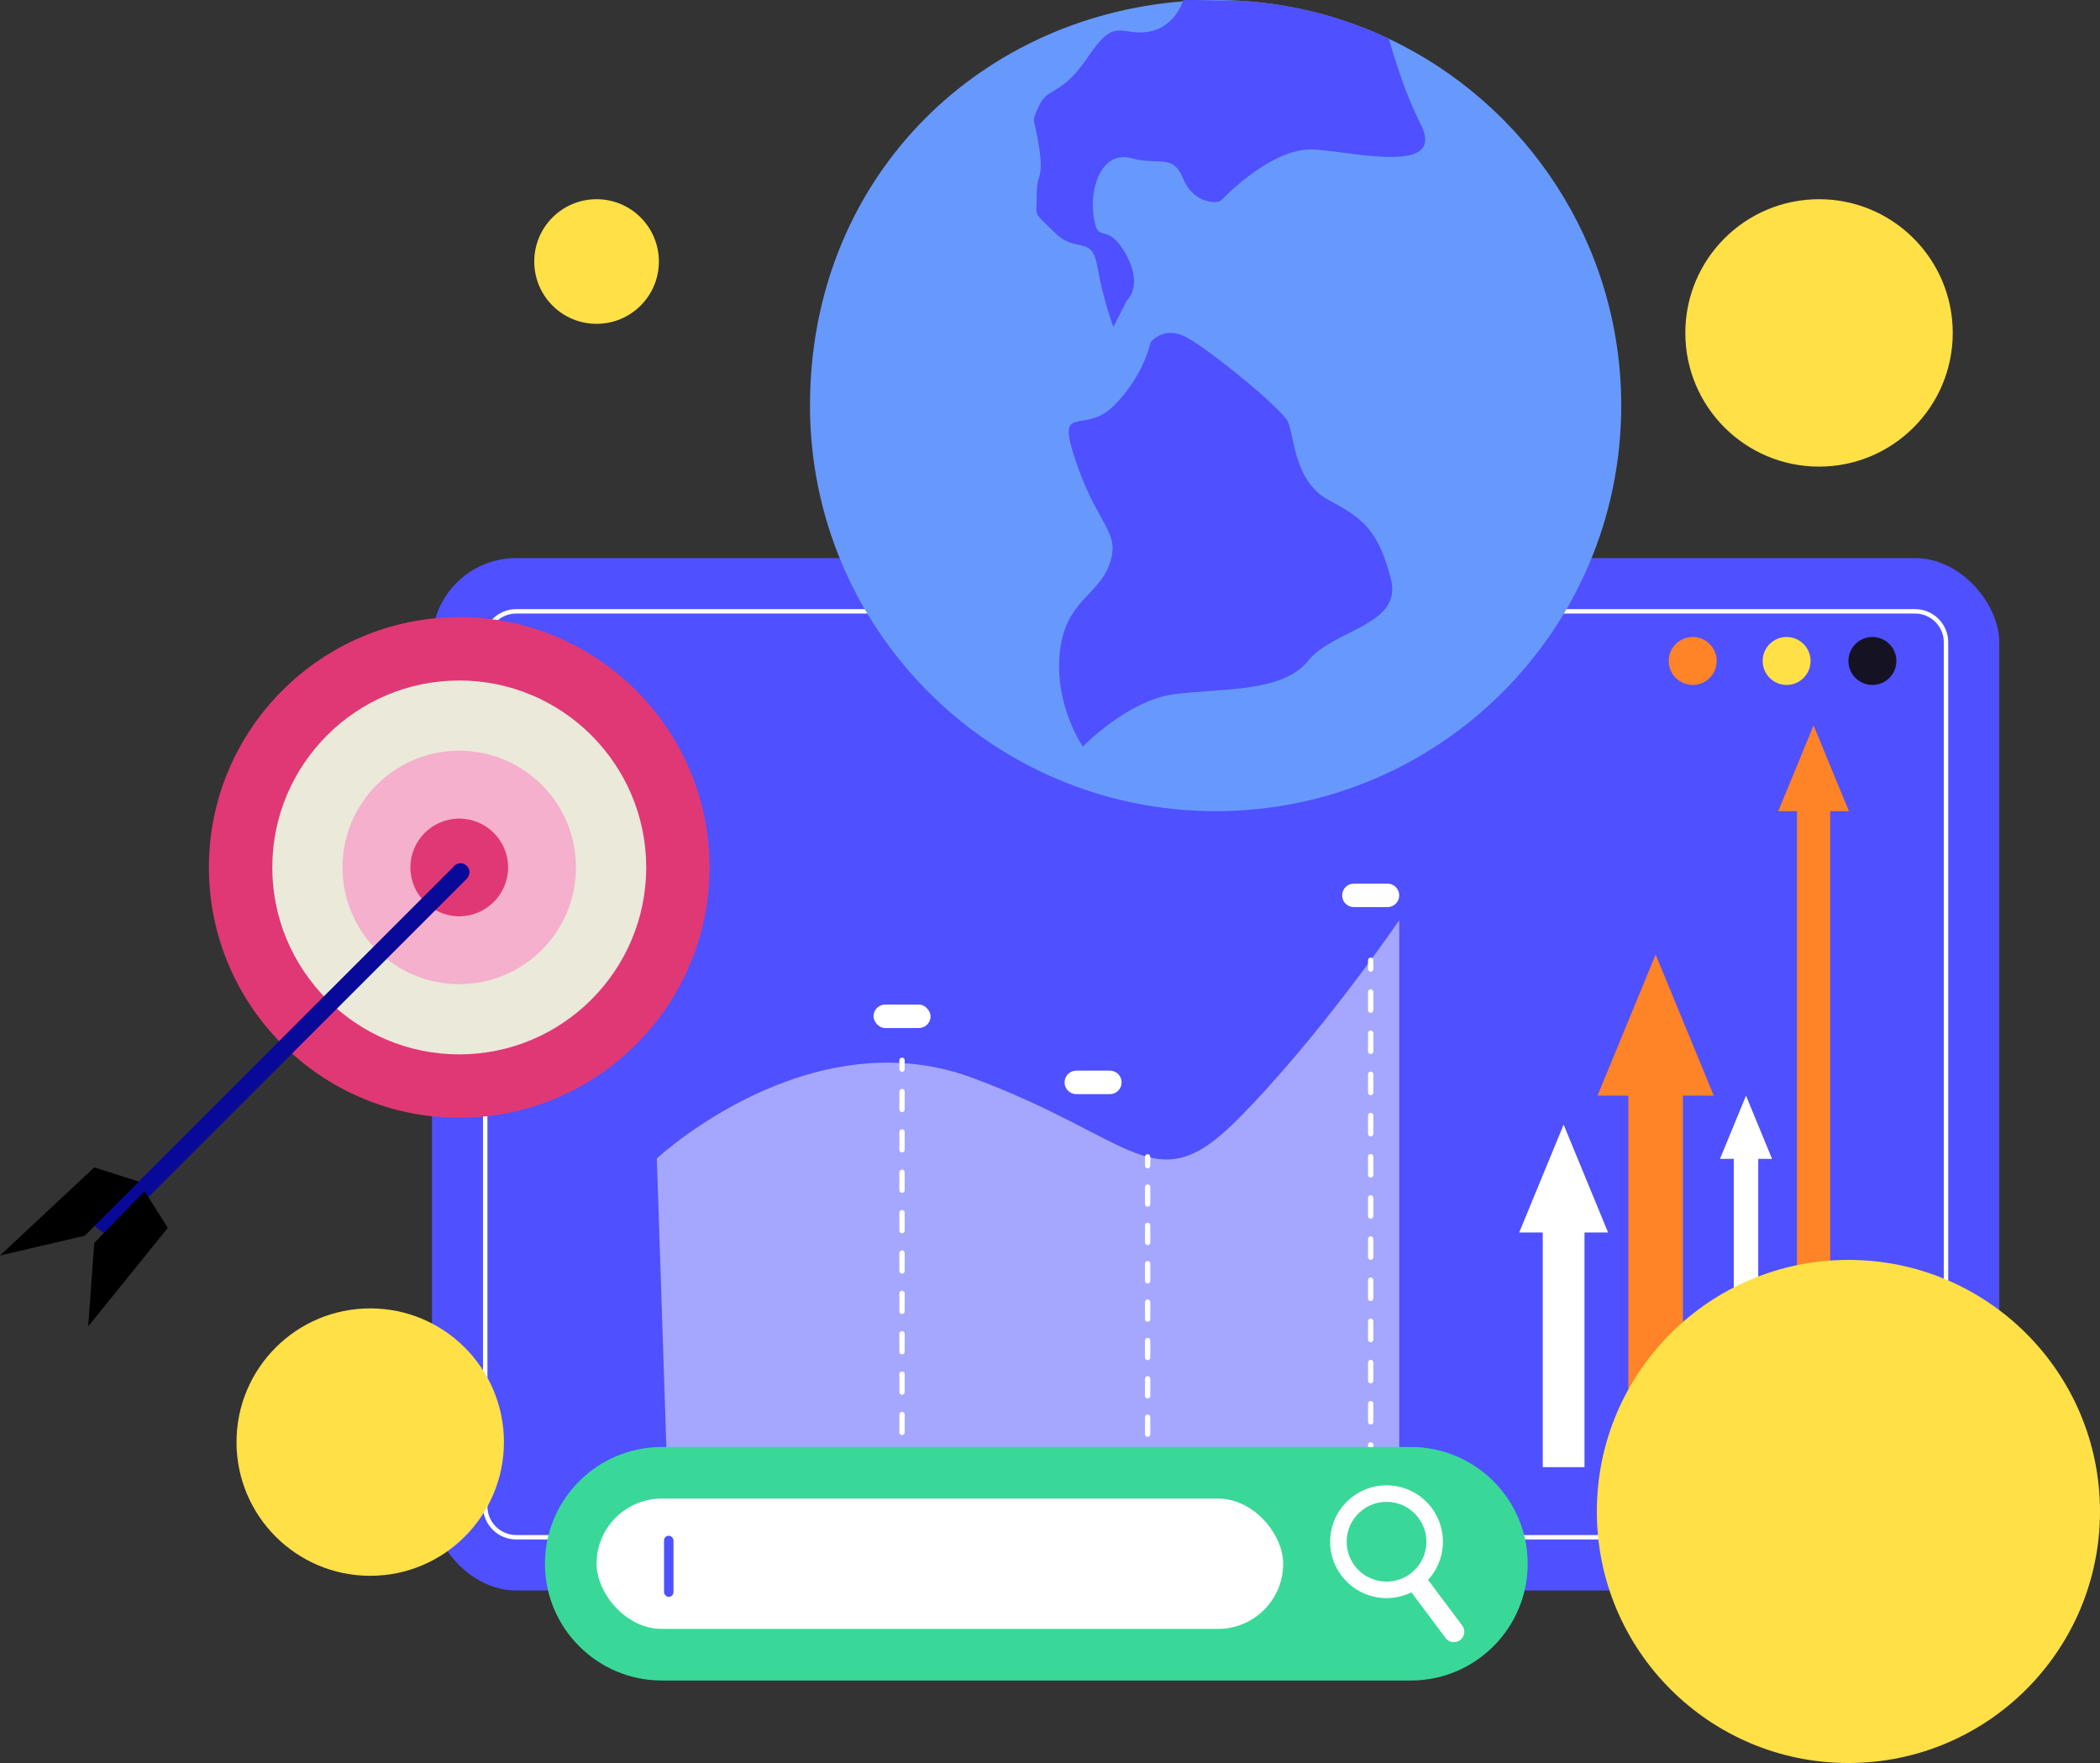 <?xml version="1.0" encoding="UTF-8"?>
<svg xmlns="http://www.w3.org/2000/svg" id="Layer_2" data-name="Layer 2" viewBox="0 0 2367.98 1988.17">
  <rect x="0" y="0" width="2367.98" height="1988.17" fill="#333333" stroke="none"/>
  <defs>
    <style>
      .cls-1 {
        fill: #f4b0cc;
      }

      .cls-2 {
        fill: #6799fc;
      }

      .cls-3 {
        fill: #ff8327;
      }

      .cls-4 {
        fill: #fdfeff;
      }

      .cls-5 {
        fill: #fff;
      }

      .cls-6 {
        fill: #151223;
      }

      .cls-7 {
        fill: #e03875;
      }

      .cls-8 {
        fill: #ebe9da;
      }

      .cls-9 {
        fill: #4f50ff;
      }

      .cls-10 {
        fill: #a5a7ff;
      }

      .cls-11 {
        fill: #080999;
      }

      .cls-12 {
        fill: #39d898;
      }

      .cls-13 {
        fill: #ffe046;
      }
    </style>
  </defs>
  <g id="Vectors">
    <g>
      <g>
        <rect class="cls-9" x="487.08" y="629.36" width="1767.31" height="1164.25" rx="94.97" ry="94.97"></rect>
        <path class="cls-5" d="M1251.51,1207.37h-37.86c-7.32,0-13.25,5.93-13.25,13.25s5.93,13.25,13.25,13.25h37.86c7.32,0,13.25-5.93,13.25-13.25s-5.93-13.25-13.25-13.25Z"></path>
        <path class="cls-5" d="M1564.53,996.47h-37.86c-7.32,0-13.25,5.93-13.25,13.25s5.93,13.25,13.25,13.25h37.86c7.32,0,13.25-5.93,13.25-13.25s-5.93-13.25-13.25-13.25Z"></path>
        <path class="cls-10" d="M740.66,1306.41s171.09-159.51,355.86-90.9c184.78,68.61,205.07,140.83,297.89,48.01,92.82-92.82,183.37-225.76,183.37-225.76v613.64h-825.72l-11.41-344.98Z"></path>
        <g>
          <path class="cls-5" d="M1017.13,1208.68c-1.66,0-3-1.34-3-3v-10c0-1.66,1.34-3,3-3s3,1.34,3,3v10c0,1.66-1.34,3-3,3Z"></path>
          <path class="cls-5" d="M1017.13,1618.39c-1.66,0-3-1.34-3-3v-20.23c0-1.66,1.34-3,3-3s3,1.34,3,3v20.23c0,1.66-1.34,3-3,3ZM1017.13,1572.87c-1.66,0-3-1.34-3-3v-20.23c0-1.66,1.34-3,3-3s3,1.34,3,3v20.23c0,1.66-1.34,3-3,3ZM1017.13,1527.34c-1.66,0-3-1.34-3-3v-20.23c0-1.66,1.34-3,3-3s3,1.34,3,3v20.23c0,1.66-1.34,3-3,3ZM1017.13,1481.82c-1.66,0-3-1.34-3-3v-20.23c0-1.66,1.34-3,3-3s3,1.34,3,3v20.23c0,1.66-1.34,3-3,3ZM1017.13,1436.3c-1.66,0-3-1.34-3-3v-20.23c0-1.66,1.34-3,3-3s3,1.34,3,3v20.23c0,1.66-1.34,3-3,3ZM1017.13,1390.77c-1.66,0-3-1.34-3-3v-20.23c0-1.66,1.34-3,3-3s3,1.34,3,3v20.23c0,1.66-1.34,3-3,3ZM1017.13,1345.25c-1.66,0-3-1.34-3-3v-20.23c0-1.66,1.34-3,3-3s3,1.34,3,3v20.23c0,1.66-1.34,3-3,3ZM1017.13,1299.72c-1.66,0-3-1.34-3-3v-20.23c0-1.66,1.34-3,3-3s3,1.34,3,3v20.23c0,1.66-1.34,3-3,3ZM1017.13,1254.2c-1.66,0-3-1.34-3-3v-20.23c0-1.66,1.34-3,3-3s3,1.34,3,3v20.23c0,1.66-1.34,3-3,3Z"></path>
          <path class="cls-5" d="M1017.13,1653.68c-1.66,0-3-1.34-3-3v-10c0-1.66,1.34-3,3-3s3,1.34,3,3v10c0,1.66-1.34,3-3,3Z"></path>
        </g>
        <g>
          <path class="cls-5" d="M1294.1,1317.62c-1.66,0-3-1.34-3-3v-10c0-1.66,1.34-3,3-3s3,1.34,3,3v10c0,1.66-1.34,3-3,3Z"></path>
          <path class="cls-5" d="M1294.1,1620.36c-1.66,0-3-1.34-3-3v-19.22c0-1.66,1.34-3,3-3s3,1.34,3,3v19.22c0,1.66-1.34,3-3,3ZM1294.1,1577.12c-1.66,0-3-1.34-3-3v-19.22c0-1.66,1.34-3,3-3s3,1.34,3,3v19.22c0,1.66-1.34,3-3,3ZM1294.1,1533.87c-1.66,0-3-1.34-3-3v-19.22c0-1.66,1.34-3,3-3s3,1.34,3,3v19.22c0,1.66-1.34,3-3,3ZM1294.1,1490.62c-1.66,0-3-1.34-3-3v-19.22c0-1.66,1.34-3,3-3s3,1.34,3,3v19.22c0,1.66-1.34,3-3,3ZM1294.1,1447.37c-1.66,0-3-1.34-3-3v-19.22c0-1.66,1.34-3,3-3s3,1.34,3,3v19.22c0,1.66-1.34,3-3,3ZM1294.1,1404.12c-1.66,0-3-1.34-3-3v-19.22c0-1.66,1.34-3,3-3s3,1.34,3,3v19.22c0,1.66-1.34,3-3,3ZM1294.1,1360.87c-1.66,0-3-1.34-3-3v-19.22c0-1.66,1.34-3,3-3s3,1.34,3,3v19.22c0,1.66-1.34,3-3,3Z"></path>
          <path class="cls-5" d="M1294.1,1654.39c-1.66,0-3-1.34-3-3v-10c0-1.66,1.34-3,3-3s3,1.34,3,3v10c0,1.66-1.34,3-3,3Z"></path>
        </g>
        <path class="cls-4" d="M2159.42,1736.07H582.05c-20.64,0-37.43-16.79-37.43-37.43v-974.31c0-20.64,16.79-37.43,37.43-37.43h1577.37c20.64,0,37.43,16.79,37.43,37.43v974.31c0,20.64-16.79,37.43-37.43,37.43ZM582.05,691.91c-17.88,0-32.43,14.55-32.43,32.43v974.31c0,17.88,14.55,32.43,32.43,32.43h1577.37c17.88,0,32.43-14.55,32.43-32.43v-974.31c0-17.88-14.55-32.43-32.43-32.43H582.05Z"></path>
        <g>
          <rect class="cls-5" x="1739.63" y="1370.39" width="47.07" height="284.13"></rect>
          <polygon class="cls-5" points="1813.29 1389.92 1713.04 1389.92 1763.17 1268.24 1813.29 1389.92"></polygon>
          <rect class="cls-5" x="1955.03" y="1295.45" width="27.58" height="359.07"></rect>
          <polygon class="cls-5" points="1998.19 1306.89 1939.46 1306.89 1968.82 1235.61 1998.19 1306.89"></polygon>
          <rect class="cls-3" x="2026.3" y="899.24" width="37.43" height="755.28"></rect>
          <polygon class="cls-3" points="2084.87 914.77 2005.16 914.77 2045.01 818.02 2084.87 914.77"></polygon>
          <rect class="cls-3" x="1836.13" y="1210.06" width="61.58" height="444.46"></rect>
          <polygon class="cls-3" points="1932.49 1235.61 1801.35 1235.61 1866.92 1076.43 1932.49 1235.61"></polygon>
        </g>
        <rect class="cls-5" x="984.95" y="1132.85" width="64.37" height="26.51" rx="13.25" ry="13.25"></rect>
        <g>
          <path class="cls-5" d="M1545.6,1095.86c-1.66,0-3-1.34-3-3v-10c0-1.66,1.34-3,3-3s3,1.34,3,3v10c0,1.66-1.34,3-3,3Z"></path>
          <path class="cls-5" d="M1545.6,1606.49c-1.66,0-3-1.34-3-3v-20.63c0-1.66,1.34-3,3-3s3,1.34,3,3v20.63c0,1.66-1.34,3-3,3ZM1545.6,1560.07c-1.66,0-3-1.34-3-3v-20.63c0-1.66,1.34-3,3-3s3,1.34,3,3v20.63c0,1.66-1.34,3-3,3ZM1545.6,1513.65c-1.66,0-3-1.34-3-3v-20.63c0-1.66,1.34-3,3-3s3,1.34,3,3v20.63c0,1.66-1.34,3-3,3ZM1545.6,1467.22c-1.66,0-3-1.34-3-3v-20.63c0-1.66,1.34-3,3-3s3,1.34,3,3v20.63c0,1.66-1.34,3-3,3ZM1545.6,1420.8c-1.66,0-3-1.34-3-3v-20.63c0-1.66,1.34-3,3-3s3,1.34,3,3v20.63c0,1.66-1.34,3-3,3ZM1545.6,1374.38c-1.66,0-3-1.34-3-3v-20.63c0-1.66,1.34-3,3-3s3,1.34,3,3v20.63c0,1.66-1.34,3-3,3ZM1545.6,1327.96c-1.66,0-3-1.34-3-3v-20.63c0-1.66,1.34-3,3-3s3,1.34,3,3v20.63c0,1.66-1.34,3-3,3ZM1545.6,1281.54c-1.66,0-3-1.34-3-3v-20.63c0-1.66,1.34-3,3-3s3,1.34,3,3v20.63c0,1.66-1.34,3-3,3ZM1545.6,1235.12c-1.66,0-3-1.34-3-3v-20.63c0-1.66,1.34-3,3-3s3,1.34,3,3v20.63c0,1.66-1.34,3-3,3ZM1545.6,1188.7c-1.66,0-3-1.34-3-3v-20.63c0-1.66,1.34-3,3-3s3,1.34,3,3v20.63c0,1.66-1.34,3-3,3ZM1545.6,1142.28c-1.66,0-3-1.34-3-3v-20.63c0-1.66,1.34-3,3-3s3,1.34,3,3v20.63c0,1.66-1.34,3-3,3Z"></path>
          <path class="cls-5" d="M1545.6,1642.27c-1.66,0-3-1.34-3-3v-10c0-1.66,1.34-3,3-3s3,1.34,3,3v10c0,1.66-1.34,3-3,3Z"></path>
        </g>
        <circle class="cls-3" cx="1908.73" cy="745.39" r="27.03"></circle>
        <circle class="cls-13" cx="2014.61" cy="745.39" r="27.03"></circle>
        <circle class="cls-6" cx="2111.34" cy="745.39" r="27.03"></circle>
      </g>
      <g>
        <path class="cls-12" d="M746.18,1895.12c-72.6,0-131.67-59.06-131.67-131.66s59.06-131.66,131.67-131.66h844.8c72.6,0,131.66,59.06,131.66,131.66s-59.06,131.67-131.66,131.67h-844.8Z"></path>
        <rect class="cls-5" x="672.7" y="1689.98" width="774.23" height="146.96" rx="73.48" ry="73.48"></rect>
        <path class="cls-5" d="M1525.38,1687.71c-28.12,21.04-33.86,60.89-12.82,89.01,18.64,24.92,52.06,32.27,78.98,18.98l38.51,51.48c3.88,5.18,11.22,6.23,16.39,2.36s6.25-11.21,2.37-16.4l-38.51-51.48c20.36-22.08,22.74-56.21,4.1-81.13-21.04-28.12-60.89-33.87-89.02-12.83ZM1590.41,1774.64c-19.89,14.88-48.06,10.81-62.94-9.08-14.88-19.89-10.82-48.06,9.06-62.94,19.89-14.88,48.07-10.81,62.94,9.07,14.88,19.89,10.81,48.07-9.07,62.94Z"></path>
        <rect class="cls-9" x="748.78" y="1731.86" width="10.65" height="68.94" rx="5.32" ry="5.32"></rect>
      </g>
      <circle class="cls-13" cx="2084.3" cy="1704.49" r="283.68"></circle>
      <g>
        <path class="cls-2" d="M1828.12,457.39c0,252.61-204.78,457.38-457.39,457.38s-457.38-204.76-457.38-457.38S1098.49,20.25,1333.85,1.48c6.77-.55,13.57-.95,20.41-1.19h.13c5.41-.2,10.86-.29,16.33-.29,10.83,0,21.56.38,32.21,1.13,58.07,4.02,113.13,18.89,163.21,42.6,154.87,73.29,261.98,230.96,261.98,413.66Z"></path>
        <g>
          <path class="cls-9" d="M1482.22,168.57c-47.32-3.26-102.24,54.36-105.52,57.63-3.27,3.27-30.42,4.35-42.38-24.47-11.96-28.81-26.1-14.67-58.73-23.38-32.61-8.71-47.3,32.08-42.4,65.79,4.88,33.71,13.59,3.8,35.34,40.77,21.75,36.98,2.18,53.83,2.18,53.83l-15.24,29.91s-11.41-29.91-17.94-67.42c-6.51-37.51-23.38-14.14-48.38-39.14-25.02-25.02-20.12-15.22-20.12-41.87s8.16-16.86,2.71-53.83c-5.43-36.97-9.79-25.55,0-47.3,9.79-21.75,25.02-9.79,55.48-55.46,30.44-45.69,36.42-22.85,67.42-27.75,26.91-4.24,37.02-28.19,39.22-34.4.33-.95.48-1.48.48-1.48,0,0,7.59.11,19.94.29h.13c12.36.2,29.48.48,48.54.84,58.07,4.02,113.13,18.89,163.21,42.6,7.61,26.78,19.22,63.67,35.7,96.01,29.36,57.63-72.32,32.08-119.62,28.83Z"></path>
          <path class="cls-9" d="M1297.17,386.6s-6.89,36.61-41.32,71.05c-34.44,34.44-66.7-7.25-42.05,64.52,24.65,71.77,50.05,77.57,37.35,113.82-12.7,36.25-50.4,41.32-56.2,100.77-5.8,59.45,26.1,105.12,26.1,105.12,0,0,50.2-51.75,101.95-58.86,51.75-7.11,122.79-1.31,151.79-37.56,29-36.25,107.3-39.87,93.52-92.8-13.77-52.92-29.72-67.42-69.6-88.45-39.87-21.02-39.15-73.22-46.4-88.45-7.25-15.22-84.26-78.02-112.37-94.25-28.11-16.23-42.77,5.07-42.77,5.07Z"></path>
        </g>
      </g>
      <g>
        <circle class="cls-13" cx="672.7" cy="294.92" r="70.27"></circle>
        <path class="cls-7" d="M517.85,1260.51c-155.65,0-282.29-126.63-282.29-282.29s126.63-282.29,282.29-282.29,282.29,126.63,282.29,282.29-126.63,282.29-282.29,282.29Z"></path>
        <path class="cls-8" d="M517.85,1189.04c-116.25,0-210.82-94.57-210.82-210.82s94.57-210.82,210.82-210.82,210.82,94.57,210.82,210.82-94.57,210.82-210.82,210.82Z"></path>
        <circle class="cls-1" cx="517.85" cy="978.22" r="131.63"></circle>
        <path class="cls-7" d="M517.85,1033.31c-30.38,0-55.09-24.71-55.09-55.09s24.71-55.09,55.09-55.09,55.09,24.71,55.09,55.09-24.71,55.09-55.09,55.09Z"></path>
        <path class="cls-11" d="M106.3,1382.51l404.29-404.29c8.75-11.72,25.09.48,16.34,12.2l-404.29,404.29-16.34-12.2Z"></path>
        <polygon points="163.06 1343.31 106.3 1401.69 99.45 1495.79 189.2 1384.7 163.06 1343.31"></polygon>
        <polygon points="156.6 1332.57 95.61 1393.56 0 1415.82 106.3 1316.49 156.6 1332.57"></polygon>
      </g>
      <circle class="cls-13" cx="417.47" cy="1626.27" r="150.78"></circle>
      <circle class="cls-13" cx="2051.16" cy="375.43" r="150.78"></circle>
    </g>
  </g>
</svg>
